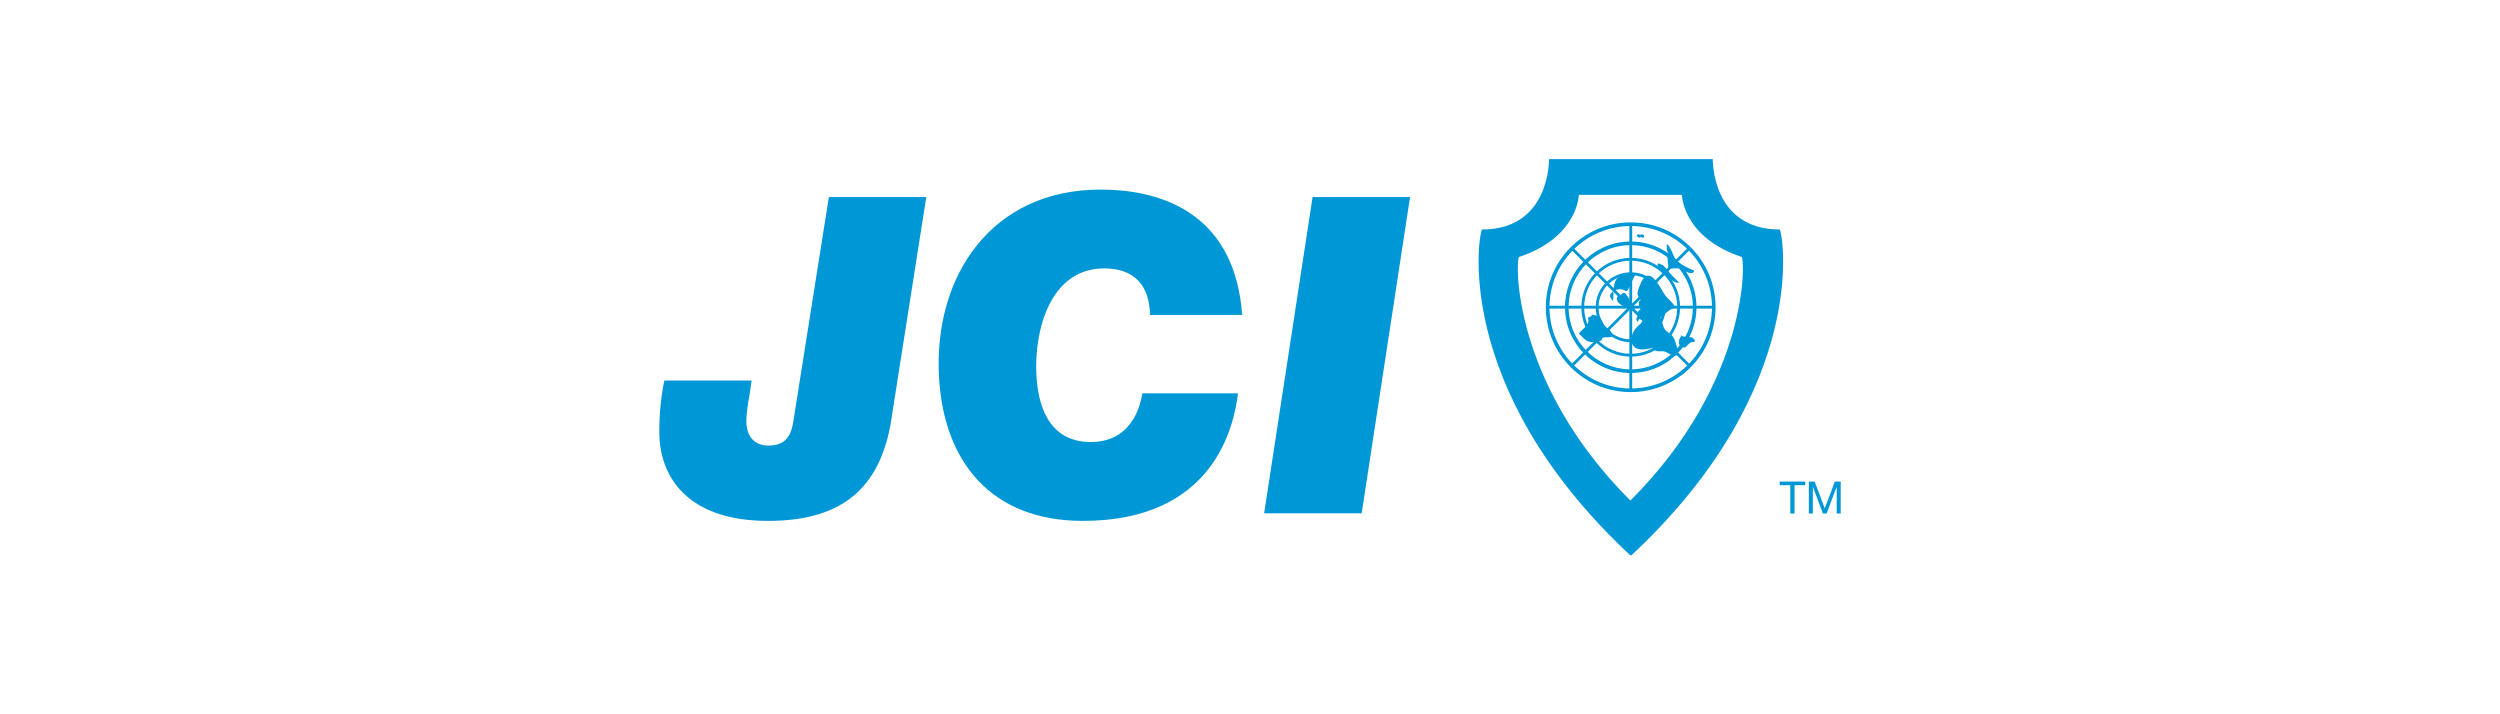 <?xml version="1.0" encoding="utf-8"?>
<!-- Generator: Adobe Illustrator 14.0.0, SVG Export Plug-In  -->
<!DOCTYPE svg PUBLIC "-//W3C//DTD SVG 1.1//EN" "http://www.w3.org/Graphics/SVG/1.1/DTD/svg11.dtd">
<svg version="1.1"
	 xmlns="http://www.w3.org/2000/svg" xmlns:xlink="http://www.w3.org/1999/xlink" xmlns:a="http://ns.adobe.com/AdobeSVGViewerExtensions/3.0/"
	 x="0px" y="0px" width="280px" height="80px" viewBox="1.916 4.493 280 80" enable-background="new 1.916 4.493 280 80"
	 xml:space="preserve">
<defs>
</defs>
<rect fill="#FFFFFF" width="283.773" height="89.393"/>
<path fill-rule="evenodd" clip-rule="evenodd" fill="#0097D7" d="M185.322,30.876c-0.08,0.188,0.137,0.258,0.344,0.215
	c0.113-0.352-0.226-0.434-0.469-0.248c0.022,0.01,0.059,0.051,0.08,0.078"/>
<path fill="#0097D7" d="M101.868,50.683c-1.051,8.129-5.243,12.15-13.93,12.15c-8.926,0-11.915-4.811-12.16-9.275
	c-0.092-1.68,0.104-4.469,0.545-6.447h9.772c-0.132,1.289-0.651,3.521-0.581,4.809c0.082,1.541,0.978,2.477,2.463,2.477
	c1.938,0,2.566-1.088,2.818-2.869l3.953-24.965h10.912L101.868,50.683"/>
<path fill="#0097D7" d="M140.572,48.544c-0.443,3.629-2.651,14.289-17.376,14.289c-10.272,0-15.595-6.639-16.112-16.123
	c-0.62-11.461,6.01-20.984,18.064-20.984c7.886,0,15.119,3.424,15.892,14.037h-10.319c-0.073-3.32-1.768-5.209-5.141-5.209
	c-6.056,0-7.858,6.947-7.586,11.957c0.162,2.932,1.103,7.49,6.11,7.49c3.425,0,5.237-2.33,5.756-5.457H140.572"/>
<polygon fill="#0097D7" points="148.925,26.563 159.842,26.563 154.424,61.989 143.499,61.989 "/>
<polygon fill="#0097D7" points="202.428,58.833 201.239,58.833 201.239,58.427 204.102,58.427 204.102,58.833 202.903,58.833 
	202.903,62.011 202.428,62.011 "/>
<polygon fill="#0097D7" points="204.505,58.429 205.159,58.429 206.289,61.437 207.42,58.429 208.075,58.429 208.075,62.011 
	207.625,62.011 207.625,59.038 207.614,59.038 206.497,62.011 206.086,62.011 204.968,59.038 204.957,59.038 204.957,62.011 
	204.505,62.011 "/>
<path fill-rule="evenodd" clip-rule="evenodd" fill="#0097D7" d="M184.489,60.528c-13.368-13.369-12.836-27.119-12.435-27.258
	c6.625-2.207,6.69-6.953,6.69-6.953h11.546c0,0,0.07,4.746,6.689,6.953c0.396,0.139,0.938,13.889-12.432,27.258H184.489
	 M184.489,66.673c-20.325-18.979-16.852-36.477-16.583-36.477c7.665,0,7.498-7.883,7.498-7.883h18.344c0,0-0.17,7.883,7.495,7.883
	c0.261,0,3.743,17.498-16.594,36.477H184.489z"/>
<path fill-rule="evenodd" clip-rule="evenodd" fill="#0097D7" d="M188.914,33.194c-0.103-0.221-0.249-0.479-0.302-0.701
	c-0.042-0.203,0.021-0.426-0.042-0.615c0.344-0.131,0.767,1.408,1.045,1.693c0.518,0.531,1.355,0.961,2.045,1.236
	c-0.02,0.455-0.758,0.221-0.988,0.074c-0.435-0.275-0.545-0.336-1.103-0.336c-0.18,0-0.482,0.061-0.644-0.031
	c-0.271-0.158-0.136-0.213-0.189-0.449c-0.071-0.404-0.009-0.779-0.124-1.178"/>
<path fill-rule="evenodd" clip-rule="evenodd" fill="#0097D7" d="M185.686,30.876c-0.076,0.18,0.143,0.264,0.345,0.215
	c0.113-0.352-0.233-0.434-0.473-0.254c0.022,0.016,0.058,0.057,0.074,0.084"/>
<path fill-rule="evenodd" clip-rule="evenodd" fill="#0097D7" d="M188.222,34.202c-0.288-0.033-0.761-0.482-0.631,0.082
	c0.063,0.268,0.527,0.494,0.713,0.658c0.477,0.408,0.908,1.336,1.689,1.209c-0.379-0.389-0.787-0.727-1.124-1.162
	c-0.232-0.299-0.48-0.609-0.782-0.844"/>
<path fill-rule="evenodd" clip-rule="evenodd" fill="#0097D7" d="M185.9,40.692c-0.309-0.031-0.735,0.518-0.9,0.746
	c-0.228,0.307-0.433,0.865-0.371,1.229c0.212,1.303,1.551,0.969,2.442,0.787c0.266,0.561,0.7,0.33,1.187,0.389
	c0.431,0.063,0.787,0.49,1.197,0.523c0.724,0.037,0.123-1.654-0.1-2.063c-0.224-0.41-0.706-0.559-0.964-0.91
	c-0.258-0.338-0.267-0.879-0.486-1.275c-0.407-0.746-1.54-0.104-2.016,0.357c-0.096,0.086-0.166,0.146-0.203,0.27"/>
<path fill-rule="evenodd" clip-rule="evenodd" fill="#0097D7" d="M190.312,42.015c-0.361,0.373-0.622,1.109,0.032,1.352
	c0.364,0.131,0.344-0.014,0.672-0.307c0.278-0.246,0.278-0.258,0.695-0.268c0.109-0.813-1.191-0.422-1.576-0.732"/>
<path fill-rule="evenodd" clip-rule="evenodd" fill="#0097D7" d="M187.776,40.179c0.541-0.455,1.07-1.023,1.733-1.266
	c-0.25-0.637-0.788-0.883-1.168-1.451c-0.382-0.604-0.704-1.283-1.207-1.783c-0.642-0.662-1.188-0.172-1.463,0.563
	c-0.115,0.307-0.282,0.627-0.333,0.967c-0.062,0.412,0.114,0.545,0.327,0.912c-0.43,0.207-0.077,0.748-0.027,1.088
	c-0.374,0.023-0.243,0.379-0.264,0.66c-0.196,0.119-0.284,0.557,0,0.662c0.084-0.482,0.235-0.258,0.435-0.176
	c0,0,0.079,0.146,0.137,0.176c0.092,0.051,0.37,0,0.483,0"/>
<path fill-rule="evenodd" clip-rule="evenodd" fill="#0097D7" d="M180.094,39.696c0.252,0.086,0.761,0.125,0.966,0.295
	c0.222,0.193,0.362,0.734,0.569,0.975c0.354,0.42,0.929,0.559,0.82,1.213c-0.371,0.189-0.726,0-1.054,0.174
	c-0.072,0.039-0.036,0.178-0.12,0.236c-0.244,0.176-0.606,0.182-0.877,0.209c-0.873,0.076-1.033-0.43-1.654-0.928
	c0.312-0.492,1.382-1.064,1.004-1.766c0.19-0.172,0.458-0.102,0.474-0.408"/>
<path fill-rule="evenodd" clip-rule="evenodd" fill="#0097D7" d="M182.572,38.218c0.104-0.758-0.063-1.697,0.352-2.398
	c0.296-0.512,1.709-0.961,2.278-0.672c-0.137-0.07-0.729,1.383-0.79,1.496c-0.371,0.752-0.297,0.363-0.903,0.254
	c-0.362-0.064-0.88,0.109-1.114,0.395C182.054,37.694,182.325,37.866,182.572,38.218"/>
<path fill-rule="evenodd" clip-rule="evenodd" fill="#0097D7" d="M183.194,37.517c-0.732,0.844,0.766,1.387,1.315,1.666
	c0.339-0.588-0.068-1.107-0.365-1.574c-0.44-0.678-0.493-0.092-0.987,0.086c0.006,0.057-0.022,0.063-0.049,0.08"/>
<path fill="#0097D7" d="M184.558,48.407c-5.241,0-9.508-4.264-9.508-9.51c0-5.236,4.267-9.498,9.508-9.498
	c5.242,0,9.504,4.262,9.504,9.498C194.062,44.144,189.8,48.407,184.558,48.407 M184.558,29.808c-5.02,0-9.099,4.078-9.099,9.09
	c0,5.018,4.079,9.104,9.099,9.104c5.017,0,9.099-4.086,9.099-9.104C193.657,33.886,189.575,29.808,184.558,29.808"/>
<path fill="#0097D7" d="M184.557,46.269c-4.06,0-7.361-3.307-7.361-7.371c0-4.057,3.302-7.354,7.361-7.354
	c4.063,0,7.364,3.297,7.364,7.354C191.921,42.962,188.62,46.269,184.557,46.269 M184.557,31.95c-3.836,0-6.955,3.115-6.955,6.947
	c0,3.84,3.119,6.963,6.955,6.963c3.837,0,6.957-3.123,6.957-6.963C191.514,35.065,188.394,31.95,184.557,31.95"/>
<path fill="#0097D7" d="M184.557,44.435c-3.05,0-5.531-2.484-5.531-5.537c0-3.045,2.481-5.523,5.531-5.523
	c3.047,0,5.527,2.479,5.527,5.523C190.084,41.95,187.604,44.435,184.557,44.435 M184.557,33.69c-2.876,0-5.216,2.336-5.216,5.207
	c0,2.879,2.34,5.219,5.216,5.219c2.872,0,5.211-2.34,5.211-5.219C189.768,36.026,187.429,33.69,184.557,33.69"/>
<path fill="#0097D7" d="M184.557,42.821c-2.163,0-3.92-1.762-3.92-3.924c0-2.154,1.757-3.906,3.92-3.906s3.92,1.752,3.92,3.906
	C188.477,41.06,186.72,42.821,184.557,42.821 M184.557,35.308c-1.987,0-3.604,1.609-3.604,3.59c0,1.988,1.617,3.605,3.604,3.605
	c1.985,0,3.603-1.617,3.603-3.605C188.16,36.917,186.542,35.308,184.557,35.308"/>
<rect x="184.404" y="29.587" fill="#0097D7" width="0.316" height="18.619"/>
<rect x="175.237" y="38.737" fill="#0097D7" width="18.622" height="0.318"/>
<polygon fill="#0097D7" points="178.046,45.599 177.823,45.374 190.988,32.208 191.209,32.437 "/>
<rect x="175.201" y="38.737" transform="matrix(0.707 0.707 -0.707 0.707 81.568 -119.091)" fill="#0097D7" width="18.617" height="0.317"/>
</svg>
